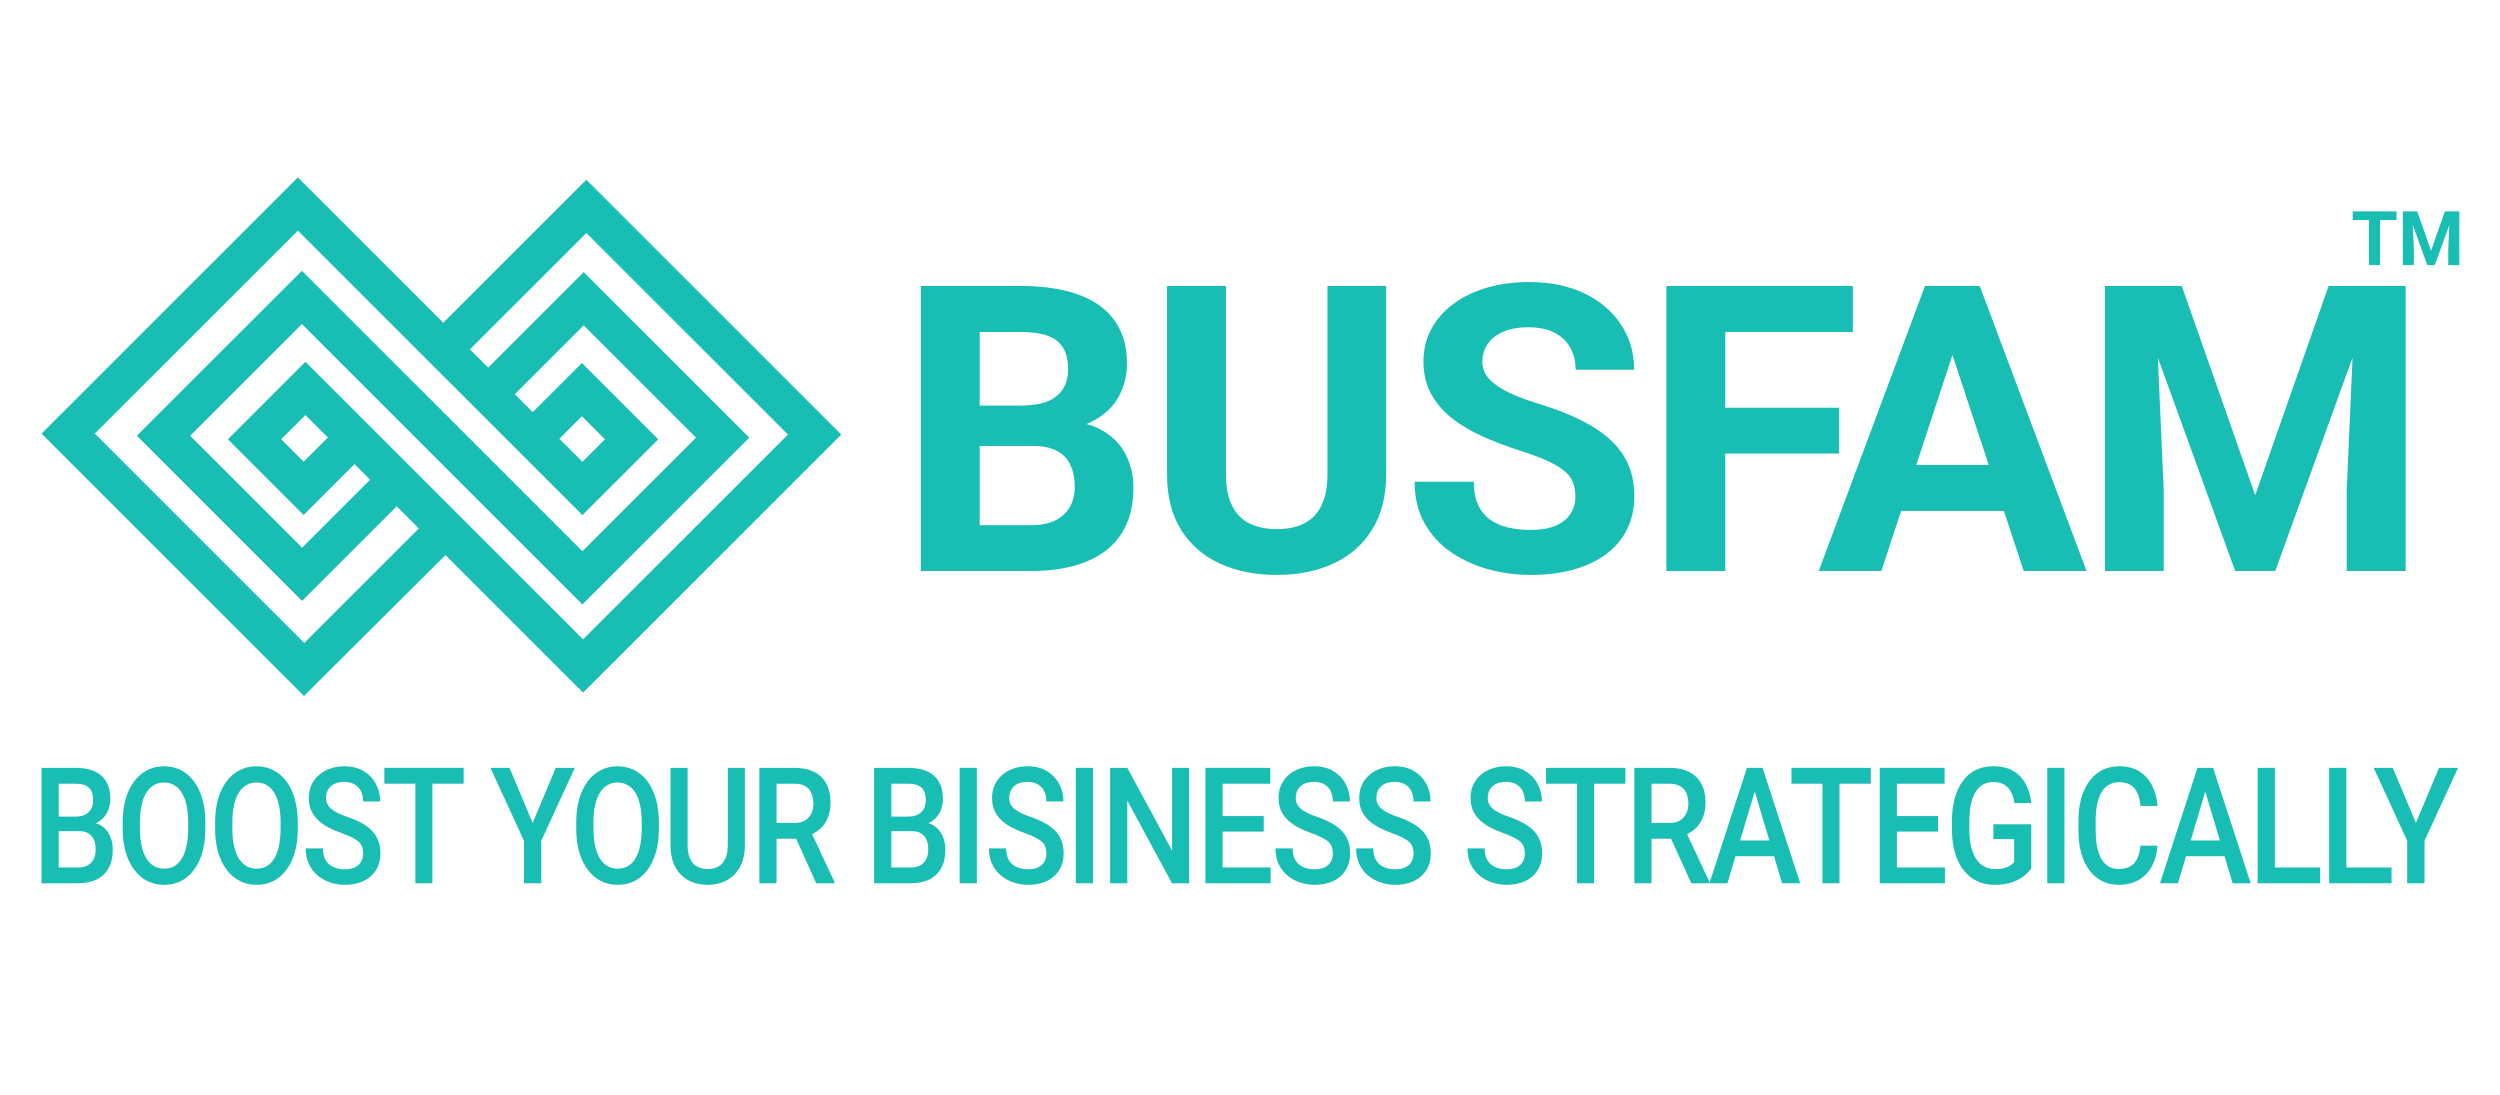 <svg width="169" height="74" viewBox="0 0 169 74" fill="none" xmlns="http://www.w3.org/2000/svg">
<path d="M144.116 19.332H147.488L152.452 33.479L157.416 19.332H160.787L153.806 38.601H151.098L144.116 19.332ZM142.298 19.332H145.656L146.267 33.122V38.601H142.298V19.332ZM159.247 19.332H162.619V38.601H158.637V33.122L159.247 19.332Z" fill="#18BEB4"/>
<path d="M132.436 22.627L127.18 38.601H122.946L130.127 19.332H132.821L132.436 22.627ZM136.803 38.601L131.534 22.627L131.109 19.332H133.83L141.05 38.601H136.803ZM136.564 31.428V34.538H126.357V31.428H136.564Z" fill="#18BEB4"/>
<path d="M116.628 19.332V38.601H112.646V19.332H116.628ZM124.326 27.563V30.66H115.54V27.563H124.326ZM125.255 19.332V22.442H115.54V19.332H125.255Z" fill="#18BEB4"/>
<path d="M106.499 33.559C106.499 33.215 106.446 32.906 106.34 32.633C106.243 32.35 106.057 32.094 105.783 31.865C105.508 31.627 105.123 31.393 104.628 31.163C104.132 30.934 103.491 30.696 102.703 30.449C101.827 30.166 100.996 29.849 100.208 29.496C99.43 29.143 98.739 28.733 98.138 28.265C97.545 27.789 97.076 27.237 96.731 26.611C96.394 25.985 96.226 25.256 96.226 24.427C96.226 23.624 96.403 22.896 96.757 22.243C97.111 21.582 97.606 21.017 98.244 20.549C98.881 20.073 99.633 19.707 100.5 19.451C101.376 19.195 102.336 19.067 103.38 19.067C104.805 19.067 106.048 19.323 107.11 19.835C108.172 20.346 108.995 21.048 109.579 21.939C110.171 22.83 110.468 23.849 110.468 24.996H106.513C106.513 24.431 106.393 23.937 106.154 23.514C105.924 23.082 105.57 22.742 105.093 22.495C104.624 22.248 104.031 22.124 103.314 22.124C102.624 22.124 102.048 22.23 101.588 22.442C101.128 22.645 100.783 22.923 100.553 23.276C100.323 23.62 100.208 24.008 100.208 24.44C100.208 24.767 100.288 25.062 100.447 25.327C100.615 25.592 100.863 25.839 101.19 26.068C101.518 26.298 101.92 26.514 102.398 26.717C102.876 26.92 103.429 27.118 104.057 27.312C105.11 27.63 106.035 27.987 106.831 28.384C107.636 28.781 108.309 29.227 108.849 29.721C109.388 30.215 109.795 30.775 110.07 31.401C110.344 32.028 110.481 32.738 110.481 33.532C110.481 34.37 110.317 35.12 109.99 35.782C109.663 36.444 109.189 37.004 108.57 37.463C107.95 37.922 107.212 38.27 106.353 38.509C105.495 38.747 104.535 38.866 103.473 38.866C102.517 38.866 101.575 38.742 100.646 38.495C99.717 38.239 98.872 37.856 98.111 37.344C97.359 36.832 96.757 36.179 96.306 35.385C95.855 34.591 95.629 33.651 95.629 32.566H99.624C99.624 33.166 99.717 33.674 99.903 34.088C100.089 34.503 100.35 34.838 100.686 35.094C101.031 35.35 101.438 35.535 101.907 35.65C102.385 35.764 102.907 35.822 103.473 35.822C104.163 35.822 104.73 35.725 105.172 35.531C105.623 35.337 105.955 35.068 106.168 34.723C106.389 34.379 106.499 33.991 106.499 33.559Z" fill="#18BEB4"/>
<path d="M89.735 19.332H93.704V32.063C93.704 33.545 93.385 34.794 92.748 35.809C92.12 36.823 91.248 37.586 90.133 38.098C89.027 38.61 87.753 38.865 86.311 38.865C84.869 38.865 83.586 38.61 82.462 38.098C81.347 37.586 80.471 36.823 79.834 35.809C79.206 34.794 78.891 33.545 78.891 32.063V19.332H82.873V32.063C82.873 32.928 83.01 33.634 83.285 34.181C83.559 34.728 83.953 35.129 84.466 35.385C84.988 35.641 85.603 35.769 86.311 35.769C87.037 35.769 87.651 35.641 88.156 35.385C88.669 35.129 89.058 34.728 89.324 34.181C89.598 33.634 89.735 32.928 89.735 32.063V19.332Z" fill="#18BEB4"/>
<path d="M69.813 30.144H64.849L64.822 27.418H68.99C69.724 27.418 70.326 27.325 70.795 27.14C71.264 26.946 71.614 26.668 71.844 26.306C72.083 25.936 72.202 25.486 72.202 24.956C72.202 24.356 72.087 23.871 71.857 23.5C71.636 23.13 71.286 22.861 70.808 22.693C70.339 22.526 69.733 22.442 68.99 22.442H66.229V38.601H62.247V19.332H68.99C70.114 19.332 71.118 19.438 72.003 19.649C72.897 19.861 73.653 20.183 74.272 20.615C74.892 21.048 75.365 21.595 75.693 22.256C76.02 22.909 76.184 23.686 76.184 24.586C76.184 25.38 76.002 26.112 75.639 26.783C75.286 27.453 74.724 28 73.954 28.424C73.193 28.847 72.198 29.081 70.968 29.125L69.813 30.144ZM69.64 38.601H63.761L65.313 35.504H69.64C70.339 35.504 70.91 35.394 71.353 35.173C71.795 34.944 72.123 34.635 72.335 34.247C72.547 33.859 72.653 33.413 72.653 32.91C72.653 32.345 72.556 31.856 72.361 31.441C72.176 31.026 71.875 30.709 71.459 30.488C71.043 30.259 70.494 30.144 69.813 30.144H65.977L66.004 27.418H70.782L71.698 28.49C72.874 28.472 73.821 28.68 74.538 29.112C75.263 29.535 75.79 30.087 76.117 30.766C76.454 31.446 76.622 32.173 76.622 32.95C76.622 34.185 76.352 35.226 75.812 36.073C75.272 36.911 74.481 37.542 73.436 37.966C72.401 38.389 71.136 38.601 69.64 38.601Z" fill="#18BEB4"/>
<path d="M29.964 21.818L20.135 11.993L2.808 29.311L20.549 47.046L30.114 37.52L39.416 46.818L56.868 29.377L39.637 12.151L29.964 21.818ZM37.81 29.662L39.336 28.137L40.897 29.698L39.371 31.223L37.81 29.662ZM28.315 35.72L20.566 43.464L6.408 29.31L20.135 15.591L39.371 34.821L44.491 29.704L44.449 29.662L44.455 29.655L39.336 24.538L36.011 27.862L34.799 26.651L39.457 21.994L47.052 29.586L39.371 37.262L20.408 18.307L9.253 29.456L20.421 40.62L26.819 34.225L28.314 35.72L28.315 35.72ZM22.166 29.573L20.525 31.213L19.005 29.695L20.647 28.055L22.166 29.573ZM53.268 29.375L39.416 43.22L20.647 24.456L15.405 29.695L20.525 34.812L23.966 31.373L25.02 32.426L20.421 37.022L12.853 29.457L20.409 21.905L39.371 40.861L50.651 29.587L39.457 18.397L32.998 24.852L31.763 23.618L39.636 15.749L53.268 29.376L53.268 29.375Z" fill="#18BEB4"/>
<path d="M162.773 14.29H163.407L164.339 16.953L165.272 14.29H165.905L164.593 17.918H164.085L162.773 14.29ZM162.432 14.29H163.063L163.177 16.886V17.918H162.432V14.29ZM165.615 14.29H166.249V17.918H165.501V16.886L165.615 14.29Z" fill="#18BEB4"/>
<path d="M160.889 14.29V17.918H160.143V14.29H160.889ZM162.006 14.29V14.875H159.044V14.29H162.006Z" fill="#18BEB4"/>
<path d="M161.751 51.907L163.315 55.631L164.878 51.907H166.165L163.898 56.836V59.708H162.727V56.836L160.46 51.907H161.751Z" fill="#18BEB4"/>
<path d="M161.67 58.642V59.708H158.288V58.642H161.67ZM158.612 51.907V59.708H157.451V51.907H158.612Z" fill="#18BEB4"/>
<path d="M156.837 58.642V59.708H153.456V58.642H156.837ZM153.78 51.907V59.708H152.618V51.907H153.78Z" fill="#18BEB4"/>
<path d="M149.243 52.947L147.231 59.708H146.014L148.549 51.907H149.327L149.243 52.947ZM150.927 59.708L148.91 52.947L148.822 51.907H149.604L152.148 59.708H150.927ZM150.83 56.815V57.881H147.166V56.815H150.83Z" fill="#18BEB4"/>
<path d="M144.693 57.168H145.85C145.813 57.679 145.689 58.134 145.479 58.535C145.27 58.931 144.975 59.244 144.596 59.472C144.217 59.701 143.755 59.815 143.213 59.815C142.796 59.815 142.422 59.729 142.088 59.558C141.755 59.383 141.47 59.136 141.233 58.819C140.995 58.497 140.813 58.109 140.687 57.656C140.563 57.202 140.502 56.695 140.502 56.134V55.486C140.502 54.925 140.565 54.418 140.691 53.964C140.821 53.511 141.006 53.123 141.247 52.802C141.487 52.477 141.775 52.229 142.112 52.057C142.451 51.886 142.832 51.8 143.254 51.8C143.791 51.8 144.244 51.914 144.614 52.143C144.984 52.372 145.271 52.688 145.475 53.091C145.682 53.495 145.808 53.957 145.854 54.479H144.698C144.667 54.143 144.599 53.856 144.494 53.616C144.392 53.377 144.241 53.195 144.041 53.07C143.84 52.941 143.578 52.877 143.254 52.877C142.989 52.877 142.758 52.934 142.56 53.048C142.363 53.163 142.198 53.331 142.065 53.552C141.933 53.773 141.832 54.047 141.765 54.372C141.7 54.693 141.667 55.061 141.667 55.475V56.134C141.667 56.527 141.697 56.884 141.755 57.206C141.817 57.524 141.91 57.797 142.033 58.025C142.159 58.254 142.32 58.431 142.514 58.556C142.708 58.681 142.941 58.743 143.213 58.743C143.543 58.743 143.809 58.683 144.013 58.561C144.22 58.44 144.375 58.263 144.48 58.031C144.588 57.795 144.659 57.508 144.693 57.168Z" fill="#18BEB4"/>
<path d="M139.555 51.907V59.708H138.394V51.907H139.555Z" fill="#18BEB4"/>
<path d="M137.314 55.722V58.701C137.218 58.847 137.068 59.008 136.865 59.183C136.665 59.354 136.398 59.502 136.065 59.627C135.732 59.752 135.317 59.815 134.82 59.815C134.398 59.815 134.011 59.733 133.659 59.569C133.307 59.401 133.004 59.156 132.748 58.835C132.495 58.513 132.299 58.122 132.16 57.661C132.021 57.197 131.952 56.668 131.952 56.075V55.534C131.952 54.945 132.015 54.42 132.142 53.959C132.271 53.495 132.456 53.102 132.697 52.78C132.937 52.459 133.227 52.216 133.566 52.052C133.909 51.884 134.296 51.8 134.728 51.8C135.28 51.8 135.736 51.907 136.097 52.121C136.461 52.332 136.742 52.625 136.939 53C137.136 53.375 137.261 53.804 137.314 54.286H136.176C136.139 54.014 136.066 53.772 135.958 53.557C135.853 53.343 135.702 53.175 135.505 53.054C135.311 52.929 135.058 52.866 134.746 52.866C134.478 52.866 134.242 52.925 134.038 53.043C133.835 53.161 133.665 53.334 133.529 53.563C133.397 53.791 133.297 54.07 133.229 54.398C133.161 54.727 133.127 55.102 133.127 55.523V56.075C133.127 56.504 133.166 56.884 133.243 57.217C133.323 57.549 133.437 57.829 133.585 58.058C133.736 58.286 133.92 58.459 134.135 58.577C134.351 58.692 134.595 58.749 134.866 58.749C135.132 58.749 135.349 58.724 135.519 58.674C135.688 58.62 135.823 58.558 135.921 58.486C136.023 58.411 136.102 58.34 136.157 58.272V56.724H134.755V55.722H137.314Z" fill="#18BEB4"/>
<path d="M131.477 58.642V59.708H127.901V58.642H131.477ZM128.23 51.907V59.708H127.069V51.907H128.23ZM131.01 55.165V56.215H127.901V55.165H131.01ZM131.454 51.907V52.979H127.901V51.907H131.454Z" fill="#18BEB4"/>
<path d="M124.35 51.907V59.708H123.198V51.907H124.35ZM126.465 51.907V52.979H121.103V51.907H126.465Z" fill="#18BEB4"/>
<path d="M118.787 52.947L116.774 59.708H115.558L118.093 51.907H118.87L118.787 52.947ZM120.471 59.708L118.454 52.947L118.366 51.907H119.148L121.692 59.708H120.471ZM120.374 56.815V57.881H116.71V56.815H120.374Z" fill="#18BEB4"/>
<path d="M110.481 51.907H112.863C113.375 51.907 113.811 51.996 114.172 52.175C114.533 52.354 114.809 52.618 115 52.968C115.195 53.314 115.292 53.743 115.292 54.254C115.292 54.643 115.23 54.986 115.107 55.282C114.983 55.579 114.809 55.829 114.584 56.032C114.359 56.233 114.09 56.388 113.779 56.499L113.427 56.697H111.286L111.276 55.631H112.882C113.159 55.631 113.39 55.574 113.575 55.459C113.761 55.345 113.899 55.19 113.992 54.993C114.087 54.793 114.135 54.568 114.135 54.318C114.135 54.047 114.089 53.811 113.996 53.611C113.907 53.407 113.768 53.252 113.58 53.145C113.392 53.034 113.153 52.979 112.863 52.979H111.642V59.708H110.481V51.907ZM114.325 59.708L112.743 56.204L113.959 56.199L115.565 59.638V59.708H114.325Z" fill="#18BEB4"/>
<path d="M107.762 51.907V59.708H106.61V51.907H107.762ZM109.876 51.907V52.979H104.515V51.907H109.876Z" fill="#18BEB4"/>
<path d="M103.082 57.699C103.082 57.538 103.061 57.395 103.017 57.27C102.977 57.145 102.905 57.031 102.8 56.927C102.695 56.824 102.547 56.724 102.356 56.627C102.168 56.527 101.927 56.425 101.634 56.322C101.313 56.208 101.018 56.081 100.746 55.941C100.478 55.798 100.243 55.634 100.043 55.448C99.843 55.259 99.687 55.043 99.576 54.8C99.465 54.554 99.409 54.27 99.409 53.948C99.409 53.631 99.466 53.341 99.58 53.08C99.698 52.82 99.862 52.595 100.075 52.406C100.291 52.213 100.546 52.064 100.839 51.961C101.132 51.854 101.455 51.8 101.81 51.8C102.31 51.8 102.74 51.907 103.101 52.121C103.465 52.336 103.744 52.623 103.938 52.984C104.136 53.345 104.234 53.743 104.234 54.179H103.082C103.082 53.922 103.035 53.695 102.939 53.498C102.846 53.298 102.704 53.141 102.513 53.027C102.325 52.913 102.086 52.855 101.796 52.855C101.522 52.855 101.294 52.904 101.111 53C100.929 53.096 100.794 53.227 100.704 53.391C100.615 53.556 100.57 53.741 100.57 53.948C100.57 54.095 100.6 54.229 100.658 54.35C100.717 54.468 100.806 54.579 100.926 54.682C101.047 54.782 101.198 54.877 101.38 54.966C101.562 55.056 101.776 55.142 102.023 55.224C102.396 55.352 102.722 55.495 102.999 55.652C103.277 55.806 103.508 55.981 103.693 56.177C103.878 56.374 104.017 56.597 104.109 56.847C104.202 57.093 104.248 57.374 104.248 57.688C104.248 58.017 104.191 58.313 104.077 58.577C103.963 58.838 103.799 59.061 103.587 59.247C103.377 59.429 103.124 59.57 102.828 59.67C102.535 59.767 102.208 59.815 101.847 59.815C101.523 59.815 101.204 59.765 100.889 59.665C100.578 59.565 100.294 59.413 100.038 59.21C99.782 59.002 99.579 58.745 99.428 58.438C99.276 58.127 99.201 57.765 99.201 57.35H100.362C100.362 57.604 100.399 57.82 100.473 57.999C100.55 58.177 100.657 58.324 100.792 58.438C100.928 58.549 101.085 58.631 101.264 58.684C101.446 58.738 101.64 58.765 101.847 58.765C102.119 58.765 102.345 58.72 102.527 58.631C102.712 58.542 102.851 58.417 102.943 58.256C103.036 58.095 103.082 57.91 103.082 57.699Z" fill="#18BEB4"/>
<path d="M95.555 57.699C95.555 57.538 95.534 57.395 95.49 57.27C95.45 57.145 95.378 57.031 95.273 56.927C95.168 56.824 95.02 56.724 94.829 56.627C94.641 56.527 94.4 56.425 94.107 56.322C93.786 56.208 93.49 56.081 93.219 55.941C92.951 55.798 92.716 55.634 92.516 55.448C92.315 55.259 92.159 55.043 92.048 54.8C91.938 54.554 91.882 54.27 91.882 53.948C91.882 53.631 91.939 53.341 92.053 53.08C92.17 52.82 92.335 52.595 92.548 52.406C92.764 52.213 93.018 52.064 93.311 51.961C93.604 51.854 93.928 51.8 94.283 51.8C94.782 51.8 95.213 51.907 95.574 52.121C95.938 52.336 96.217 52.623 96.411 52.984C96.608 53.345 96.707 53.743 96.707 54.179H95.555C95.555 53.922 95.507 53.695 95.412 53.498C95.319 53.298 95.177 53.141 94.986 53.027C94.798 52.913 94.559 52.855 94.269 52.855C93.995 52.855 93.766 52.904 93.584 53C93.402 53.096 93.267 53.227 93.177 53.391C93.088 53.556 93.043 53.741 93.043 53.948C93.043 54.095 93.072 54.229 93.131 54.35C93.189 54.468 93.279 54.579 93.399 54.682C93.519 54.782 93.671 54.877 93.853 54.966C94.035 55.056 94.249 55.142 94.496 55.224C94.869 55.352 95.194 55.495 95.472 55.652C95.749 55.806 95.981 55.981 96.166 56.177C96.351 56.374 96.49 56.597 96.582 56.847C96.675 57.093 96.721 57.374 96.721 57.688C96.721 58.017 96.664 58.313 96.55 58.577C96.436 58.838 96.272 59.061 96.059 59.247C95.85 59.429 95.597 59.57 95.301 59.67C95.008 59.767 94.681 59.815 94.32 59.815C93.996 59.815 93.677 59.765 93.362 59.665C93.051 59.565 92.767 59.413 92.511 59.21C92.255 59.002 92.052 58.745 91.9 58.438C91.749 58.127 91.674 57.765 91.674 57.35H92.835C92.835 57.604 92.872 57.82 92.946 57.999C93.023 58.177 93.129 58.324 93.265 58.438C93.401 58.549 93.558 58.631 93.737 58.684C93.919 58.738 94.113 58.765 94.32 58.765C94.591 58.765 94.818 58.72 95 58.631C95.185 58.542 95.324 58.417 95.416 58.256C95.509 58.095 95.555 57.91 95.555 57.699Z" fill="#18BEB4"/>
<path d="M90.103 57.699C90.103 57.538 90.081 57.395 90.038 57.27C89.998 57.145 89.926 57.031 89.821 56.927C89.716 56.824 89.568 56.724 89.376 56.627C89.188 56.527 88.948 56.425 88.655 56.322C88.334 56.208 88.038 56.081 87.767 55.941C87.498 55.798 87.264 55.634 87.063 55.448C86.863 55.259 86.707 55.043 86.596 54.8C86.485 54.554 86.43 54.27 86.43 53.948C86.43 53.631 86.487 53.341 86.601 53.08C86.718 52.82 86.883 52.595 87.096 52.406C87.312 52.213 87.566 52.064 87.859 51.961C88.152 51.854 88.476 51.8 88.831 51.8C89.33 51.8 89.76 51.907 90.121 52.121C90.485 52.336 90.764 52.623 90.959 52.984C91.156 53.345 91.255 53.743 91.255 54.179H90.103C90.103 53.922 90.055 53.695 89.959 53.498C89.867 53.298 89.725 53.141 89.534 53.027C89.346 52.913 89.107 52.855 88.817 52.855C88.542 52.855 88.314 52.904 88.132 53C87.95 53.096 87.814 53.227 87.725 53.391C87.635 53.556 87.591 53.741 87.591 53.948C87.591 54.095 87.62 54.229 87.679 54.35C87.737 54.468 87.827 54.579 87.947 54.682C88.067 54.782 88.219 54.877 88.4 54.966C88.582 55.056 88.797 55.142 89.043 55.224C89.417 55.352 89.742 55.495 90.02 55.652C90.297 55.806 90.528 55.981 90.713 56.177C90.898 56.374 91.037 56.597 91.13 56.847C91.222 57.093 91.269 57.374 91.269 57.688C91.269 58.017 91.212 58.313 91.097 58.577C90.983 58.838 90.82 59.061 90.607 59.247C90.397 59.429 90.144 59.57 89.849 59.67C89.555 59.767 89.228 59.815 88.868 59.815C88.544 59.815 88.225 59.765 87.91 59.665C87.599 59.565 87.315 59.413 87.059 59.21C86.803 59.002 86.599 58.745 86.448 58.438C86.297 58.127 86.221 57.765 86.221 57.35H87.383C87.383 57.604 87.42 57.82 87.494 57.999C87.571 58.177 87.677 58.324 87.813 58.438C87.949 58.549 88.106 58.631 88.285 58.684C88.467 58.738 88.661 58.765 88.868 58.765C89.139 58.765 89.366 58.72 89.548 58.631C89.733 58.542 89.871 58.417 89.964 58.256C90.057 58.095 90.103 57.91 90.103 57.699Z" fill="#18BEB4"/>
<path d="M85.895 58.642V59.708H82.319V58.642H85.895ZM82.647 51.907V59.708H81.486V51.907H82.647ZM85.428 55.165V56.215H82.319V55.165H85.428ZM85.872 51.907V52.979H82.319V51.907H85.872Z" fill="#18BEB4"/>
<path d="M80.387 51.907V59.708H79.226L76.205 54.12V59.708H75.044V51.907H76.205L79.235 57.506V51.907H80.387Z" fill="#18BEB4"/>
<path d="M73.885 51.907V59.708H72.724V51.907H73.885Z" fill="#18BEB4"/>
<path d="M70.737 57.699C70.737 57.538 70.715 57.395 70.672 57.27C70.632 57.145 70.559 57.031 70.454 56.927C70.35 56.824 70.201 56.724 70.01 56.627C69.822 56.527 69.582 56.425 69.288 56.322C68.968 56.208 68.672 56.081 68.4 55.941C68.132 55.798 67.897 55.634 67.697 55.448C67.497 55.259 67.341 55.043 67.23 54.8C67.119 54.554 67.063 54.27 67.063 53.948C67.063 53.631 67.12 53.341 67.234 53.08C67.352 52.82 67.517 52.595 67.73 52.406C67.945 52.213 68.2 52.064 68.493 51.961C68.786 51.854 69.109 51.8 69.464 51.8C69.964 51.8 70.394 51.907 70.755 52.121C71.119 52.336 71.398 52.623 71.592 52.984C71.79 53.345 71.888 53.743 71.888 54.179H70.737C70.737 53.922 70.689 53.695 70.593 53.498C70.501 53.298 70.359 53.141 70.168 53.027C69.979 52.913 69.74 52.855 69.45 52.855C69.176 52.855 68.948 52.904 68.766 53C68.584 53.096 68.448 53.227 68.359 53.391C68.269 53.556 68.225 53.741 68.225 53.948C68.225 54.095 68.254 54.229 68.312 54.35C68.371 54.468 68.46 54.579 68.581 54.682C68.701 54.782 68.852 54.877 69.034 54.966C69.216 55.056 69.43 55.142 69.677 55.224C70.05 55.352 70.376 55.495 70.653 55.652C70.931 55.806 71.162 55.981 71.347 56.177C71.532 56.374 71.671 56.597 71.763 56.847C71.856 57.093 71.902 57.374 71.902 57.688C71.902 58.017 71.845 58.313 71.731 58.577C71.617 58.838 71.454 59.061 71.241 59.247C71.031 59.429 70.778 59.57 70.482 59.67C70.189 59.767 69.862 59.815 69.501 59.815C69.177 59.815 68.858 59.765 68.544 59.665C68.232 59.565 67.948 59.413 67.692 59.21C67.436 59.002 67.233 58.745 67.082 58.438C66.931 58.127 66.855 57.765 66.855 57.35H68.016C68.016 57.604 68.053 57.82 68.127 57.999C68.204 58.177 68.311 58.324 68.447 58.438C68.582 58.549 68.739 58.631 68.918 58.684C69.1 58.738 69.295 58.765 69.501 58.765C69.773 58.765 69.999 58.72 70.181 58.631C70.366 58.542 70.505 58.417 70.598 58.256C70.69 58.095 70.737 57.91 70.737 57.699Z" fill="#18BEB4"/>
<path d="M66.034 51.907V59.708H64.872V51.907H66.034Z" fill="#18BEB4"/>
<path d="M61.617 56.183H59.901L59.892 55.202H61.391C61.644 55.202 61.858 55.159 62.034 55.074C62.213 54.984 62.348 54.858 62.441 54.693C62.533 54.525 62.58 54.323 62.58 54.088C62.58 53.827 62.536 53.614 62.45 53.45C62.364 53.286 62.231 53.166 62.052 53.091C61.877 53.016 61.651 52.979 61.377 52.979H60.253V59.708H59.092V51.907H61.377C61.747 51.907 62.077 51.948 62.367 52.03C62.66 52.113 62.908 52.241 63.112 52.416C63.318 52.587 63.474 52.805 63.579 53.07C63.687 53.334 63.741 53.648 63.741 54.013C63.741 54.334 63.675 54.629 63.542 54.897C63.409 55.161 63.213 55.377 62.954 55.545C62.695 55.713 62.373 55.813 61.987 55.845L61.617 56.183ZM61.567 59.708H59.535L60.058 58.642H61.567C61.829 58.642 62.047 58.592 62.223 58.492C62.399 58.388 62.53 58.247 62.617 58.068C62.706 57.886 62.751 57.674 62.751 57.431C62.751 57.177 62.712 56.958 62.635 56.772C62.558 56.583 62.436 56.438 62.27 56.338C62.103 56.234 61.886 56.183 61.617 56.183H60.313L60.322 55.202H62.02L62.284 55.572C62.654 55.586 62.957 55.681 63.195 55.856C63.435 56.031 63.614 56.258 63.732 56.536C63.849 56.815 63.907 57.115 63.907 57.436C63.907 57.933 63.813 58.349 63.625 58.684C63.44 59.02 63.173 59.276 62.825 59.451C62.476 59.622 62.057 59.708 61.567 59.708Z" fill="#18BEB4"/>
<path d="M51.333 51.907H53.715C54.227 51.907 54.664 51.996 55.024 52.175C55.385 52.354 55.661 52.618 55.852 52.968C56.047 53.314 56.144 53.743 56.144 54.254C56.144 54.643 56.082 54.986 55.959 55.282C55.836 55.579 55.661 55.829 55.436 56.032C55.211 56.233 54.943 56.388 54.631 56.499L54.28 56.697H52.138L52.128 55.631H53.734C54.011 55.631 54.243 55.574 54.428 55.459C54.613 55.345 54.751 55.19 54.844 54.993C54.94 54.793 54.987 54.568 54.987 54.318C54.987 54.047 54.941 53.811 54.849 53.611C54.759 53.407 54.62 53.252 54.432 53.145C54.244 53.034 54.005 52.979 53.715 52.979H52.494V59.708H51.333V51.907ZM55.177 59.708L53.595 56.204L54.812 56.199L56.417 59.638V59.708H55.177Z" fill="#18BEB4"/>
<path d="M49.198 51.907H50.354V57.12C50.354 57.713 50.243 58.209 50.021 58.609C49.799 59.01 49.497 59.312 49.114 59.515C48.735 59.715 48.311 59.815 47.842 59.815C47.358 59.815 46.926 59.715 46.547 59.515C46.167 59.312 45.868 59.01 45.649 58.609C45.433 58.209 45.325 57.713 45.325 57.12V51.907H46.482V57.12C46.482 57.495 46.538 57.804 46.649 58.047C46.76 58.286 46.917 58.463 47.12 58.577C47.324 58.692 47.565 58.749 47.842 58.749C48.12 58.749 48.359 58.692 48.559 58.577C48.763 58.463 48.92 58.286 49.031 58.047C49.142 57.804 49.198 57.495 49.198 57.12V51.907Z" fill="#18BEB4"/>
<path d="M44.541 55.593V56.022C44.541 56.611 44.475 57.14 44.342 57.608C44.209 58.075 44.02 58.474 43.773 58.802C43.529 59.131 43.236 59.383 42.894 59.558C42.552 59.729 42.172 59.815 41.756 59.815C41.343 59.815 40.965 59.729 40.623 59.558C40.283 59.383 39.989 59.131 39.739 58.802C39.489 58.474 39.295 58.075 39.156 57.608C39.02 57.14 38.953 56.611 38.953 56.022V55.593C38.953 55.004 39.02 54.477 39.156 54.013C39.292 53.545 39.483 53.147 39.73 52.818C39.98 52.486 40.274 52.234 40.613 52.063C40.956 51.888 41.334 51.8 41.747 51.8C42.163 51.8 42.542 51.888 42.885 52.063C43.227 52.234 43.522 52.486 43.769 52.818C44.015 53.147 44.205 53.545 44.337 54.013C44.473 54.477 44.541 55.004 44.541 55.593ZM43.38 56.022V55.582C43.38 55.147 43.343 54.763 43.269 54.431C43.198 54.095 43.092 53.815 42.95 53.59C42.811 53.361 42.64 53.189 42.436 53.075C42.232 52.957 42.003 52.898 41.747 52.898C41.491 52.898 41.263 52.957 41.062 53.075C40.862 53.189 40.691 53.361 40.549 53.59C40.41 53.815 40.303 54.095 40.23 54.431C40.155 54.763 40.118 55.147 40.118 55.582V56.022C40.118 56.458 40.155 56.843 40.23 57.179C40.303 57.515 40.411 57.799 40.553 58.031C40.698 58.259 40.871 58.433 41.071 58.551C41.272 58.665 41.5 58.722 41.756 58.722C42.015 58.722 42.245 58.665 42.445 58.551C42.646 58.433 42.816 58.259 42.954 58.031C43.093 57.799 43.198 57.515 43.269 57.179C43.343 56.843 43.38 56.458 43.38 56.022Z" fill="#18BEB4"/>
<path d="M34.444 51.907L36.007 55.631L37.571 51.907H38.857L36.59 56.836V59.708H35.42V56.836L33.153 51.907H34.444Z" fill="#18BEB4"/>
<path d="M29.23 51.907V59.708H28.078V51.907H29.23ZM31.344 51.907V52.979H25.982V51.907H31.344Z" fill="#18BEB4"/>
<path d="M24.55 57.699C24.55 57.538 24.528 57.395 24.485 57.27C24.445 57.145 24.373 57.031 24.268 56.927C24.163 56.824 24.015 56.724 23.824 56.627C23.636 56.527 23.395 56.425 23.102 56.322C22.781 56.208 22.485 56.081 22.214 55.941C21.945 55.798 21.711 55.634 21.511 55.448C21.31 55.259 21.154 55.043 21.043 54.8C20.932 54.554 20.877 54.27 20.877 53.948C20.877 53.631 20.934 53.341 21.048 53.08C21.165 52.82 21.33 52.595 21.543 52.406C21.759 52.213 22.013 52.064 22.306 51.961C22.599 51.854 22.923 51.8 23.278 51.8C23.777 51.8 24.208 51.907 24.569 52.121C24.932 52.336 25.212 52.623 25.406 52.984C25.603 53.345 25.702 53.743 25.702 54.179H24.55C24.55 53.922 24.502 53.695 24.407 53.498C24.314 53.298 24.172 53.141 23.981 53.027C23.793 52.913 23.554 52.855 23.264 52.855C22.989 52.855 22.761 52.904 22.579 53C22.397 53.096 22.262 53.227 22.172 53.391C22.083 53.556 22.038 53.741 22.038 53.948C22.038 54.095 22.067 54.229 22.126 54.35C22.184 54.468 22.274 54.579 22.394 54.682C22.515 54.782 22.666 54.877 22.848 54.966C23.029 55.056 23.244 55.142 23.491 55.224C23.864 55.352 24.189 55.495 24.467 55.652C24.744 55.806 24.976 55.981 25.161 56.177C25.346 56.374 25.485 56.597 25.577 56.847C25.669 57.093 25.716 57.374 25.716 57.688C25.716 58.017 25.659 58.313 25.545 58.577C25.43 58.838 25.267 59.061 25.054 59.247C24.845 59.429 24.592 59.57 24.296 59.67C24.003 59.767 23.676 59.815 23.315 59.815C22.991 59.815 22.672 59.765 22.357 59.665C22.046 59.565 21.762 59.413 21.506 59.21C21.25 59.002 21.046 58.745 20.895 58.438C20.744 58.127 20.669 57.765 20.669 57.35H21.83C21.83 57.604 21.867 57.82 21.941 57.999C22.018 58.177 22.124 58.324 22.26 58.438C22.396 58.549 22.553 58.631 22.732 58.684C22.914 58.738 23.108 58.765 23.315 58.765C23.586 58.765 23.813 58.72 23.995 58.631C24.18 58.542 24.319 58.417 24.411 58.256C24.504 58.095 24.55 57.91 24.55 57.699Z" fill="#18BEB4"/>
<path d="M20.129 55.593V56.022C20.129 56.611 20.063 57.14 19.93 57.608C19.798 58.075 19.608 58.474 19.361 58.802C19.118 59.131 18.825 59.383 18.482 59.558C18.14 59.729 17.761 59.815 17.344 59.815C16.931 59.815 16.553 59.729 16.211 59.558C15.872 59.383 15.577 59.131 15.327 58.802C15.078 58.474 14.883 58.075 14.745 57.608C14.609 57.14 14.541 56.611 14.541 56.022V55.593C14.541 55.004 14.609 54.477 14.745 54.013C14.88 53.545 15.071 53.147 15.318 52.818C15.568 52.486 15.863 52.234 16.202 52.063C16.544 51.888 16.922 51.8 17.335 51.8C17.752 51.8 18.131 51.888 18.473 52.063C18.816 52.234 19.11 52.486 19.357 52.818C19.604 53.147 19.793 53.545 19.926 54.013C20.061 54.477 20.129 55.004 20.129 55.593ZM18.968 56.022V55.582C18.968 55.147 18.931 54.763 18.857 54.431C18.786 54.095 18.68 53.815 18.538 53.59C18.399 53.361 18.228 53.189 18.024 53.075C17.821 52.957 17.591 52.898 17.335 52.898C17.079 52.898 16.851 52.957 16.651 53.075C16.45 53.189 16.279 53.361 16.137 53.59C15.998 53.815 15.892 54.095 15.818 54.431C15.744 54.763 15.707 55.147 15.707 55.582V56.022C15.707 56.458 15.744 56.843 15.818 57.179C15.892 57.515 16 57.799 16.142 58.031C16.287 58.259 16.459 58.433 16.66 58.551C16.86 58.665 17.088 58.722 17.344 58.722C17.603 58.722 17.833 58.665 18.034 58.551C18.234 58.433 18.404 58.259 18.543 58.031C18.681 57.799 18.786 57.515 18.857 57.179C18.931 56.843 18.968 56.458 18.968 56.022Z" fill="#18BEB4"/>
<path d="M13.881 55.593V56.022C13.881 56.611 13.815 57.14 13.682 57.608C13.55 58.075 13.36 58.474 13.113 58.802C12.87 59.131 12.577 59.383 12.234 59.558C11.892 59.729 11.513 59.815 11.096 59.815C10.683 59.815 10.305 59.729 9.963 59.558C9.624 59.383 9.329 59.131 9.079 58.802C8.829 58.474 8.635 58.075 8.496 57.608C8.361 57.14 8.293 56.611 8.293 56.022V55.593C8.293 55.004 8.361 54.477 8.496 54.013C8.632 53.545 8.823 53.147 9.07 52.818C9.32 52.486 9.614 52.234 9.954 52.063C10.296 51.888 10.674 51.8 11.087 51.8C11.503 51.8 11.883 51.888 12.225 52.063C12.568 52.234 12.862 52.486 13.109 52.818C13.355 53.147 13.545 53.545 13.678 54.013C13.813 54.477 13.881 55.004 13.881 55.593ZM12.72 56.022V55.582C12.72 55.147 12.683 54.763 12.609 54.431C12.538 54.095 12.432 53.815 12.29 53.59C12.151 53.361 11.98 53.189 11.776 53.075C11.573 52.957 11.343 52.898 11.087 52.898C10.831 52.898 10.603 52.957 10.402 53.075C10.202 53.189 10.031 53.361 9.889 53.59C9.75 53.815 9.644 54.095 9.57 54.431C9.496 54.763 9.459 55.147 9.459 55.582V56.022C9.459 56.458 9.496 56.843 9.57 57.179C9.644 57.515 9.752 57.799 9.894 58.031C10.039 58.259 10.211 58.433 10.412 58.551C10.612 58.665 10.84 58.722 11.096 58.722C11.355 58.722 11.585 58.665 11.786 58.551C11.986 58.433 12.156 58.259 12.294 58.031C12.433 57.799 12.538 57.515 12.609 57.179C12.683 56.843 12.72 56.458 12.72 56.022Z" fill="#18BEB4"/>
<path d="M5.334 56.183H3.618L3.608 55.202H5.107C5.36 55.202 5.575 55.159 5.75 55.074C5.929 54.984 6.065 54.858 6.157 54.693C6.25 54.525 6.296 54.323 6.296 54.088C6.296 53.827 6.253 53.614 6.167 53.45C6.08 53.286 5.948 53.166 5.769 53.091C5.593 53.016 5.368 52.979 5.093 52.979H3.969V59.708H2.808V51.907H5.093C5.464 51.907 5.794 51.948 6.083 52.03C6.376 52.113 6.625 52.241 6.828 52.416C7.035 52.587 7.191 52.805 7.296 53.07C7.404 53.334 7.457 53.648 7.457 54.013C7.457 54.334 7.391 54.629 7.259 54.897C7.126 55.161 6.93 55.377 6.671 55.545C6.412 55.713 6.09 55.813 5.704 55.845L5.334 56.183ZM5.283 59.708H3.252L3.775 58.642H5.283C5.545 58.642 5.764 58.592 5.94 58.492C6.116 58.388 6.247 58.247 6.333 58.068C6.423 57.886 6.467 57.674 6.467 57.431C6.467 57.177 6.429 56.958 6.352 56.772C6.275 56.583 6.153 56.438 5.986 56.338C5.82 56.234 5.602 56.183 5.334 56.183H4.029L4.039 55.202H5.737L6 55.572C6.37 55.586 6.674 55.681 6.912 55.856C7.152 56.031 7.331 56.258 7.448 56.536C7.565 56.815 7.624 57.115 7.624 57.436C7.624 57.933 7.53 58.349 7.342 58.684C7.157 59.02 6.89 59.276 6.541 59.451C6.193 59.622 5.774 59.708 5.283 59.708Z" fill="#18BEB4"/>
</svg>
